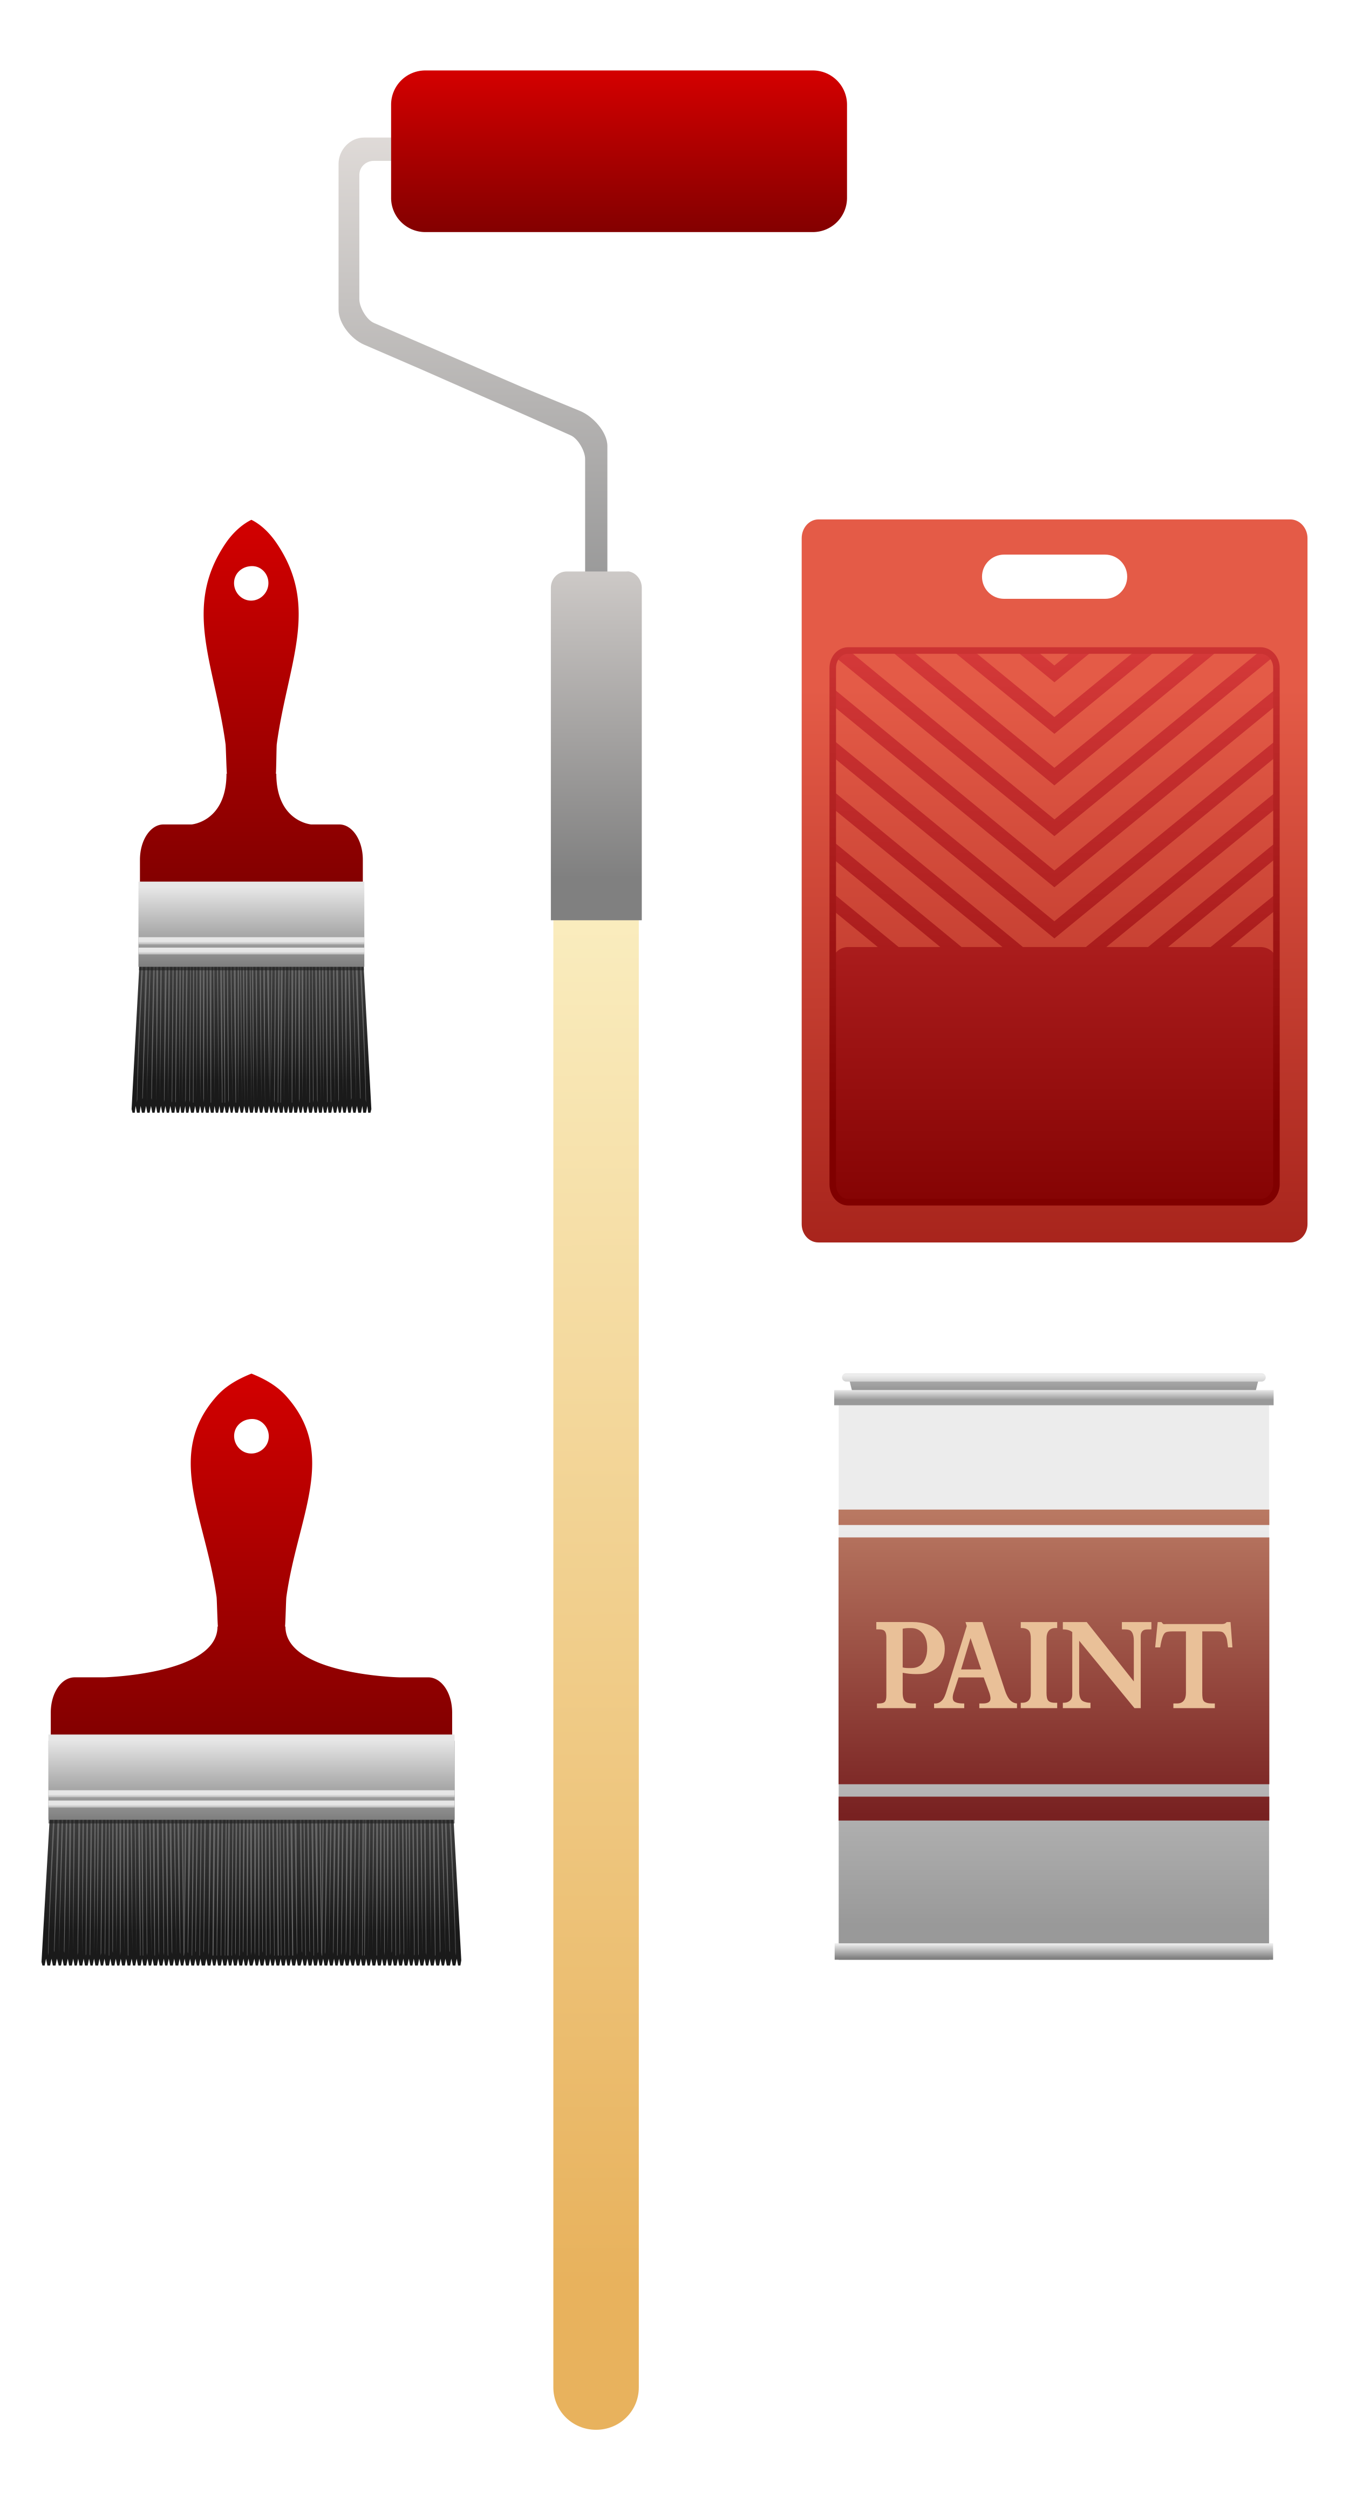 <svg xmlns="http://www.w3.org/2000/svg" xmlns:xlink="http://www.w3.org/1999/xlink" viewBox="0 0 540 1000"><defs><linearGradient id="n" y2="192.12" xlink:href="#a" gradientUnits="userSpaceOnUse" x2="-150" gradientTransform="matrix(.927 0 0 1 -3.958 452.36)" y1="218.55" x1="-150"/><linearGradient id="d"><stop offset="0" stop-color="#999"/><stop offset="1" stop-color="#ececec"/></linearGradient><linearGradient id="b"><stop offset="0" stop-color="#1a1a1a"/><stop offset="1" stop-color="#666"/></linearGradient><linearGradient id="c"><stop offset="0" stop-color="#e6e6e6"/><stop offset="1" stop-color="#333"/></linearGradient><linearGradient id="e" y2="192.12" xlink:href="#a" gradientUnits="userSpaceOnUse" x2="-150" gradientTransform="matrix(.95 0 0 1 -28.92 452.36)" y1="218.55" x1="-150"/><linearGradient id="f" y2="450.32" xlink:href="#b" gradientUnits="userSpaceOnUse" x2="400.4" gradientTransform="matrix(1.01 0 0 1 -549.39 214.27)" y1="468.75" x1="400.4"/><linearGradient id="g" y2="679.88" xlink:href="#c" gradientUnits="userSpaceOnUse" x2="-155.62" gradientTransform="matrix(1.01 0 0 .95 1.487 33.782)" y1="669.91" x1="-155.62"/><linearGradient id="h" y2="679.88" xlink:href="#c" gradientUnits="userSpaceOnUse" x2="-155.62" gradientTransform="matrix(1.01 0 0 .079 1.487 621.71)" y1="669.91" x1="-155.62"/><linearGradient id="i" y2="679.88" xlink:href="#c" gradientUnits="userSpaceOnUse" x2="-155.62" gradientTransform="matrix(1.01 0 0 .079 1.487 621.01)" y1="669.91" x1="-155.62"/><linearGradient id="j" y2="223.52" gradientUnits="userSpaceOnUse" x2="434.24" gradientTransform="rotate(180 364.245 523.2) scale(1.049)" y1="320.59" x1="434.57"><stop offset="0" stop-color="#faedbf"/><stop offset="1" stop-color="#e8b25d"/></linearGradient><linearGradient id="k" y2="253.37" gradientUnits="userSpaceOnUse" x2="-140.75" y1="217.77" x1="-140.75"><stop offset="0" stop-color="#e3dedb"/><stop offset="1" stop-color="#999"/></linearGradient><linearGradient id="l" y2="696.87" gradientUnits="userSpaceOnUse" x2="-146.13" y1="667.18" x1="-146.13"><stop offset="0" stop-color="#e3dedb"/><stop offset="1" stop-color="gray"/></linearGradient><linearGradient id="m" y2="647.3" xlink:href="#a" gradientUnits="userSpaceOnUse" x2="-165.29" gradientTransform="translate(1.299 97.467) scale(.88)" y1="661.7" x1="-165.29"/><linearGradient id="a"><stop offset="0" stop-color="maroon"/><stop offset="1" stop-color="#d40000"/></linearGradient><linearGradient id="o" y2="450.32" xlink:href="#b" gradientUnits="userSpaceOnUse" x2="400.4" gradientTransform="matrix(.931 0 0 .889 -507.56 266.83)" y1="468.75" x1="400.4"/><linearGradient id="p" y2="679.88" xlink:href="#c" gradientUnits="userSpaceOnUse" x2="-155.62" gradientTransform="matrix(.936 0 0 .95 -2.564 33.782)" y1="669.91" x1="-155.62"/><linearGradient id="q" y2="679.88" xlink:href="#c" gradientUnits="userSpaceOnUse" x2="-155.62" gradientTransform="matrix(1.01 0 0 .079 7.453 169.35)" y1="669.91" x1="-155.62"/><linearGradient id="r" y2="679.88" xlink:href="#c" gradientUnits="userSpaceOnUse" x2="-155.62" gradientTransform="matrix(1.01 0 0 .079 7.453 168.65)" y1="669.91" x1="-155.62"/><linearGradient id="s" y2="515.49" gradientUnits="userSpaceOnUse" x2="95.5" y1="586.07" x1="95.5"><stop offset="0" stop-color="maroon"/><stop offset="1" stop-color="#e45b47"/></linearGradient><linearGradient id="t" y2="495.33" gradientUnits="userSpaceOnUse" x2="93.75" y1="557.48" x1="93.75"><stop offset="0" stop-color="maroon"/><stop offset="1" stop-color="#f54f4f"/></linearGradient><linearGradient id="u" y2="548.73" gradientUnits="userSpaceOnUse" x2="91.531" y1="493.51" x1="91.531"><stop offset="0" stop-color="#f24d4d"/><stop offset="1" stop-color="maroon"/></linearGradient><linearGradient id="v" y2="588.56" xlink:href="#d" gradientUnits="userSpaceOnUse" x2="541.82" gradientTransform="matrix(.947 0 0 .021 28.573 677.46)" y1="714.2" x1="541.82"/><linearGradient id="w" y2="700.97" xlink:href="#d" gradientUnits="userSpaceOnUse" x2="541.82" gradientTransform="translate(.069)" y1="726.21" x1="541.82"/><linearGradient id="x" y2="695.52" gradientUnits="userSpaceOnUse" x2="541.82" gradientTransform="matrix(1.019 0 0 .029 -10.012 707.17)" y1="726.21" x1="541.82"><stop offset="0" stop-color="gray"/><stop offset="1" stop-color="#ececec"/></linearGradient><linearGradient id="y" y2="704.69" xlink:href="#d" gradientUnits="userSpaceOnUse" x2="541.82" gradientTransform="matrix(1.021 0 0 .019 -11.272 679.13)" y1="739.11" x1="541.82"/><linearGradient id="z" y2="689.17" xlink:href="#d" gradientUnits="userSpaceOnUse" x2="532.62" gradientTransform="matrix(.977 0 0 .176 12.503 570.35)" y1="695.93" x1="532.62"/><linearGradient id="A" y2="689.43" gradientUnits="userSpaceOnUse" x2="541.25" gradientTransform="translate(0 -452.36)" y1="719.24" x1="541.25"><stop offset="0" stop-color="#782121"/><stop offset="1" stop-color="#deaa87"/></linearGradient></defs><path d="M-178.5 644.92c-.93.373-1.756.834-2.406 1.563-3.592 4.02-.772 8.29 0 13.844.022.16.063 1.857.093 2.03h-.03c0 3.313-7.845 3.5-7.845 3.5h-2c-.92 0-1.656 1.062-1.656 2.438v4.625h27.688v-4.625c0-1.376-.735-2.437-1.656-2.437h-2s-7.844-.188-7.844-3.5h-.03c.03-.174.07-1.87.093-2.031.771-5.553 3.591-9.824 0-13.844-.65-.729-1.477-1.19-2.406-1.563zm-.219 3.156c.299-.058.603-.027.875.156.544.367.71 1.113.344 1.657s-1.112.71-1.656.343c-.544-.366-.71-1.112-.344-1.656a1.23 1.23 0 01.781-.5z" fill-rule="evenodd" fill="url(#e)" transform="translate(1136.494 -3192.982) scale(5.803)"/><g fill-rule="evenodd"><path d="M-169.42 671.86l-.688 13.594.063.281h.156l.094-.531.094.531h.187l.094-.531.094.531h.187l.094-.531.125.531h.156l.094-.531.093.531h.188l.094-.531.093.531h.188l.094-.531.093.531h.156l.094-.531.094.531h.187l.094-.531.094.531h.187l.094-.531.094.531h.156l.094-.531.093.531h.188l.094-.531.093.531h.156l.094-.531.094.531h.219l.093-.531.094.531h.188l.093-.531.094.531h.156l.094-.531.094.531h.187l.094-.531.093.531h.188l.094-.531.093.531h.157l.093-.531.094.531h.188l.093-.531.094.531h.187l.094-.531.094.531h.156l.094-.531.093.531h.22l.093-.531.094.531h.187l.094-.531.094.531h.156l.093-.531.094.531h.188l.093-.531.094.531h.188l.093-.531.094.531h.156l.094-.531.094.531h.187l.094-.531.094.531h.187l.094-.531.093.531h.157l.093-.531.094.531h.219l.094-.531.093.531h.188l.093-.531.094.531h.156l.094-.531.094.531h.187l.094-.531.094.531h.187l.094-.531.094.531h.156l.094-.531.093.531h.188l.093-.531.094.531h.188l.093-.531.094.531h.156l.094-.531.094.531h.187l.125-.531.094.531h.156l.094-.531.094.531h.187l.094-.531.093.531h.188l.094-.531.093.531h.157l.093-.531.094.531h.187l.094-.531.094.531h.187l.094-.531.094.531h.156l.094-.531.093.531h.188l.094-.531.093.531h.188l.125-.531.094.531h.156l.093-.531.094.531h.188l.093-.531.094.531h.188l.093-.531.094.531h.156l.094-.531.094.531h.187l.094-.531.094.531h.187l.094-.531.093.531h.157l.093-.531.094.531h.188l.093-.531.094.531h.187l.094-.531.125.531h.156l.094-.531.094.531h.187l.094-.531.094.531h.187l.094-.531.094.531h.156l.094-.531.093.531h.188l.093-.531.094.531h.188l.093-.531.094.531h.156l.094-.531.094.531h.187l.094-.531.094.531h.187l.094-.531.094.531h.187l.094-.531.093.531h.188l.094-.531.093.531h.157l.093-.531.094.531h.187l.094-.531.094.531h.187l.094-.531.094.531h.156l.094-.531.093.531h.188l.094-.531.093.531h.188l.094-.531.093.531h.156l.094-.531.094.531h.219l.093-.531.094.531h.188l.093-.531.094.531h.156l.063-.406-.657-13.469h-27.624z" fill="url(#f)" transform="matrix(5.803 0 0 5.156 1003.753 -2749.368)"/><path d="M21.612 718.45c-.03 4.089-2.27 48.312-2.358 63.831l.181-1.248c.242-16.631 2.836-58.902 2.902-62.583h-.725zm1.632 0l-1.632 62.408.18-.357 2.358-62.047h-.906zm1.632 0c-.029 3.545-1.156 48.177-1.27 63.831.295-15.937 1.925-60.665 1.995-63.831h-.725zm1.632 0c-.029 3.618-.796 45.212-.907 62.047l.181.713c.283-16.668 1.383-59.453 1.451-62.764h-.725zm1.27 0c-.03 3.909-.08 48.267-.182 63.831.256-15.828 1.019-60.268 1.088-63.831h-.906zm1.632 0c-.03 3.945-.086 44.771-.182 61.691.25-17.212.842-58.066.907-61.691h-.725zm1.994 0l-.362 63.656.18-1.07v-.535l1.089-62.047h-.907zm1.632 0c-.017 3.527-.119 47.75-.18 63.656.234-16.105.853-60.691.906-63.656h-.725zm1.632 0c-.017 3.729-.301 48.223-.362 63.831l.18-.535c.235-16.284.85-59.959.907-63.295h-.725zm1.632 0c-.011 3.882-.313 47.582-.362 63.475l.18.357c.203-15.825.853-60.268.908-63.831H36.3zm1.451 0c-.011 4.22.035 46.907 0 62.94.184-16.406.675-59.238.726-62.94h-.726zm1.27 0c-.012 3.729-.133 48.224-.181 63.831.215-15.881.852-60.464.906-63.831h-.725zm1.632 0c-.018 3.91-.302 48.269-.363 63.831l.232-1.031c.212-16.537.853-59.258.907-62.764h-.726zm1.632 0c-.018 4.211-.312 46.57-.363 62.764l.181 1.07c.178-15.772.674-60.078.725-63.832h-.543zm1.27 0c.01 3.388-.03 48.126 0 63.831h.18c.138-15.687.328-60.418.363-63.831h-.544zm1.268 0c.012 3.286.143 45.102.182 62.047l.18.713c.146-16.494.33-59.422.363-62.764h-.725zm1.451 0l.363 62.94.544-62.94h-.907zm1.45 0l.364 63.831.18-1.605.363-62.227h-.906zm1.452 0c.034 3.304.394 45.113.543 62.047.047-16.788.354-58.752.363-62.047h-.907zm1.45 0c.035 3.412.405 48.146.544 63.831h.181c.03-15.706.176-60.444.181-63.831h-.907zm1.451 0c.052 3.664.718 45.483.907 62.228-.052-16.563-.166-58.052-.181-62.228h-.726zm1.632 0c.058 3.541.71 47.386.907 63.475-.062-15.872-.347-59.593-.363-63.475h-.544zm1.45 0c.059 3.367.692 47.95.908 63.831h.18v-.357c-.052-15.939-.168-59.773-.18-63.475h-.907zm1.27 0c.052 3.743.547 47.719.726 63.656v.178h.18c-.04-15.473-.168-59.552-.18-63.832h-.726zm1.632 0c.058 3.563.524 48.007.726 63.831l.18-1.07c-.051-16.286-.349-58.912-.362-62.764h-.544zm1.451 0c.058 3.367.86 47.951 1.088 63.831-.06-15.609-.347-60.103-.363-63.831h-.725zm1.45 0c.059 2.97.674 47.843.907 63.831h.182v-.891c-.064-16.304-.166-59.444-.182-62.94h-.906zm1.633 0l.907 62.047.18 1.783-.18-63.831h-.907zm1.995 0c.065 3.683.664 45.953.906 62.583l.181 1.248c-.087-15.52-.335-59.742-.362-63.83h-.726zm1.45 0c.07 3.562.833 48.004 1.088 63.831h.181v-.178c-.102-15.731-.333-59.758-.362-63.656h-.907zm1.632 0c.068 3.282.801 45.268 1.088 62.228l.181 1.07c-.103-16.021-.334-59.604-.362-63.296h-.907zm1.632 0c.071 3.168.975 47.894 1.27 63.831-.114-15.655-.515-60.289-.544-63.831h-.725zm1.451 0l1.27 62.408.18.891-.543-63.294h-.907zm1.814 0c.066 3.73.671 47.377.906 63.475v.357h.181c-.088-15.52-.335-59.742-.362-63.831h-.726zm1.088 63.831l.18-1.248c.243-16.631.841-58.902.907-62.583h-.725c-.029 4.089-.274 48.311-.363 63.83zm1.813-63.831l-.363 62.408.181.535 1.27-62.94H75.47zm1.632 0c-.029 3.545-.249 48.177-.363 63.831h.181c.295-15.937.837-60.665.907-63.831h-.725zm1.632 0c-.029 3.655-.437 46.098-.544 62.583l.181-.534c.292-17.102 1.022-58.784 1.089-62.048h-.726zm1.632 0c-.029 3.909-.443 48.267-.544 63.831h.182c.255-15.828.836-60.268.906-63.831h-.543zm1.45 0c-.028 4.017-.27 46.445-.362 62.764l.181-.713c.249-17.054.842-58.408.907-62.048h-.725zm1.996 0l-.363 63.656.181-1.07v-.535l1.088-62.047h-.907zm1.632 0c-.018 3.527-.3 47.75-.363 63.656v.178h.363c.233-15.99.853-60.862.906-63.832h-.906zm1.632 0c-.018 3.729-.303 48.223-.363 63.831h.181v-.535c.234-16.284 1.031-59.959 1.088-63.295h-.906zm1.632 0c-.012 3.882-.313 47.582-.363 63.475v.357h.181c.203-15.825.852-60.268.907-63.831h-.725zm1.632 0c-.012 4.28-.327 48.36-.363 63.831h.181v-.891c.184-16.405.675-59.238.726-62.94h-.544zm1.088 0c-.012 3.729-.314 48.224-.363 63.831h.363c.216-15.881.67-60.464.725-63.831h-.725zm1.632 0c-.017 3.91-.302 48.269-.363 63.831h.181v-1.07c.212-16.537.672-59.258.726-62.764h-.544zm1.27 0c-.018 4.211-.13 46.57-.182 62.764l.181 1.07c.178-15.772.675-60.078.726-63.832h-.726zm1.45 0c.012 3.388-.023 48.126 0 63.831h.181c.138-15.687.51-60.418.544-63.831h-.725zm1.45 0c.013 3.329-.04 46.26 0 62.764l.182-.713c.15-16.938.692-58.753.725-62.048h-.906zm1.452 0l.18 62.94v.89h.182l.543-63.83h-.906zm1.269 0l.544 63.831.18-1.605.182-41.544c.06-7.326.17-19.582.18-20.683H99.95zm1.632 0c.012 1.101.12 13.357.181 20.683l.181 41.544.181 1.605.544-63.831h-1.087zm1.45 0l.545 63.831h.18v-.891l.182-62.94h-.907zm1.452 0c.034 3.297.395 45.11.543 62.047l.181.713c.04-16.502-.011-59.433 0-62.764h-.725zm1.45 0c.035 3.412.408 48.146.544 63.831h.181c.023-15.706-.012-60.444 0-63.831h-.725zm1.451 0c.052 3.756.55 48.06.725 63.831l.181-1.07c-.052-16.192-.164-58.551-.18-62.764h-.726zm1.45 0c.053 3.506.698 46.225.907 62.764v1.07h.181c-.059-15.564-.345-59.923-.362-63.832h-.726zm1.633 0c.052 3.367.512 47.95.725 63.831h.363c-.047-15.608-.351-60.103-.363-63.831h-.725zm1.27 0c.051 3.703.543 46.535.725 62.94v.89h.18c-.034-15.472-.35-59.551-.362-63.83h-.544zm1.45 0c.052 3.563.525 48.007.725 63.831h.181v-.357c-.046-15.893-.35-59.593-.362-63.475h-.544zm1.27 0c.057 3.337.856 47.012 1.087 63.295v.534h.181c-.059-15.608-.345-60.103-.362-63.83h-.907zm1.631 0c.053 2.97.677 47.843.907 63.831h.363v-.178c-.062-15.903-.346-60.129-.363-63.656h-.907zm1.632 0l1.088 62.047v.535l.181 1.07-.362-63.656h-.907zm2.176 0c.065 3.643.661 44.995.907 62.047l.181.713c-.09-16.317-.333-58.747-.362-62.764h-.726zm1.451 0c.07 3.562.654 48.004.907 63.831h.181c-.1-15.565-.515-59.923-.544-63.831h-.544zm1.45 0c.067 3.264.801 44.947 1.089 62.047l.181.535c-.106-16.486-.515-58.928-.544-62.584h-.725zm1.633 0c.07 3.168.796 47.894 1.088 63.831h.181c-.112-15.655-.334-60.289-.363-63.831h-.906zm1.45 0l1.27 62.94.181-.536-.363-62.408h-1.088zm1.814 0c.065 3.683.667 45.953.907 62.583l.18 1.248c-.087-15.52-.333-59.742-.362-63.83h-.725zm1.088 63.831h.181v-.357c.233-16.098.66-59.747.726-63.475h-.544c-.03 4.089-.275 48.312-.363 63.831zm1.814-63.831l-.544 63.295.18-.892 1.27-62.408h-.906zm1.632 0c-.03 3.545-.432 48.177-.544 63.831.291-15.937 1.2-60.665 1.27-63.831h-.726zm1.45 0c-.029 3.695-.26 47.276-.362 63.295l.18-1.07c.284-16.959 1.023-58.943 1.089-62.228h-.907zm1.632 0c-.029 3.895-.261 47.922-.362 63.656v.178h.18c.254-15.829 1.02-60.269 1.089-63.832h-.907zm1.632 0c-.029 4.089-.275 48.312-.362 63.831l.18-1.248c.24-16.631.843-58.902.908-62.583h-.726zm1.633 0l-.181 63.831.18-1.783.907-62.047h-.906zm1.632 0c-.012 3.495-.119 46.637-.181 62.94v.89h.18c.232-15.988.85-60.86.907-63.83h-.906zm1.813 0c-.017 3.729-.302 48.223-.363 63.831.226-15.88 1.03-60.464 1.088-63.831h-.725zm1.632 0c-.012 3.847-.31 46.475-.363 62.764l.181 1.07c.201-15.825.668-60.269.726-63.832h-.544zm1.45 0c-.01 4.28-.14 48.36-.18 63.831h.18c.002-.057 0-.122 0-.178.178-15.934.674-59.912.726-63.656h-.725zm.908 0c-.012 3.702-.13 47.536-.182 63.475v.357h.182c.212-15.881.848-60.464.906-63.831h-.906zm1.813 0c-.017 3.88-.301 47.603-.363 63.475.195-16.09.849-59.933.907-63.475h-.544zm1.45 0c-.01 4.173-.129 45.664-.18 62.228.186-16.745.854-58.562.906-62.228h-.725zm1.27 0c.005 3.388.153 48.125.181 63.831h.181c.138-15.687.51-60.418.544-63.831h-.907zm1.45 0c.007 3.297.317 45.26.363 62.047.149-16.935.51-58.747.544-62.047h-.907zm1.451 0l.363 62.228.181 1.604.181-63.83h-.725zm1.27 0l.544 62.94.362-62.94h-.906zm1.632 0c.035 3.34.219 46.268.363 62.764l.18-.713c.041-16.947.17-58.763.182-62.048h-.726zm1.45 0c.035 3.412.408 48.146.544 63.831h.181c.03-15.706-.011-60.444 0-63.831h-.725zm1.451 0c.053 3.756.55 48.06.726 63.831l.18-1.07c-.051-16.192-.344-58.551-.362-62.764h-.544zm1.451 0c.052 3.506.697 46.225.907 62.764l.18 1.07c-.059-15.564-.344-59.923-.362-63.832h-.725zm1.45 0c.053 3.367.694 47.95.908 63.831-.047-15.608-.17-60.103-.182-63.831h-.725zm1.27 0c.052 3.703.544 46.535.726 62.94-.035-16.034.011-58.723 0-62.94h-.726zm1.451 0c.052 3.563.706 48.007.907 63.831l.18-.357c-.046-15.893-.35-59.593-.362-63.475h-.725zm1.632 0c.058 3.337.676 47.012.907 63.295l.18.534c-.059-15.608-.344-60.103-.362-63.83h-.725zm1.632 0c.052 2.962.675 47.549.907 63.656-.061-15.903-.164-60.13-.181-63.656h-.726zm1.45 0l.908 62.047v.535l.18 1.07-.362-63.656h-.725zm1.996 0c.064 3.624.658 44.48.906 61.691-.094-16.92-.152-57.747-.18-61.691h-.726zm1.45 0c.07 3.562.835 48.004 1.088 63.831h.181c-.1-15.565-.333-59.923-.362-63.831h-.907zm1.632 0c.067 3.306 1.172 46.093 1.451 62.764l.181-.713c-.109-16.837-.878-58.433-.907-62.048h-.725zm1.632 0c.07 3.168 1.704 47.894 1.995 63.831-.112-15.655-1.24-60.289-1.27-63.831h-.725zm1.451 0l2.176 62.047.181.357-1.632-62.408h-.725zm1.632 0c.065 3.683 2.662 45.953 2.902 62.583l.18 1.248c-.087-15.52-2.328-59.742-2.357-63.83h-.725z" fill="#666"/></g><path d="M19.407 696.354h162.568v33.084H19.407z" opacity=".549" fill="#1a1a1a"/><path d="M-169.63 669.8h28.015v5.878h-28.015z" fill="url(#g)" transform="translate(1003.753 -3192.982) scale(5.803)"/><path d="M-169.63 674.35h28.015v.486h-28.015z" fill="url(#h)" transform="translate(1003.753 -3192.982) scale(5.803)"/><path d="M-169.63 673.64h28.015v.486h-28.015z" fill="url(#i)" transform="translate(1003.753 -3192.982) scale(5.803)"/><g><path d="M272.23 822.71c1.743 0 3.146-1.379 3.146-3.121v-120.04h-6.292v120.04c0 1.742 1.403 3.121 3.146 3.121z" fill-rule="evenodd" fill="url(#j)" transform="translate(-1241.506 -3501.082) scale(5.437)"/><g fill-rule="evenodd"><path d="M-129.75 219.84v1.75h2.094c.604 0 1.094.459 1.094 1.063v9.33c0 .604-.54 1.542-1.094 1.781l-9.969 4.313-1.156.5-4.406 1.812c-.947.412-2.017 1.566-2.017 2.625v10.812h1.673v-9.844c0-.604.54-1.542 1.094-1.781l3.656-1.625 3-1.312 4.469-1.97 4.406-1.905c.946-.413 1.906-1.566 1.906-2.625v-10.955c0-1.06-.879-1.97-1.906-1.97z" transform="matrix(-5.326 0 0 5.326 -530.225 -1115.838)" fill="url(#k)"/><path d="M-146.84 673.81c-.54.117-.95.621-.95 1.23v24.965h6.833V675.04c0-.697-.532-1.231-1.188-1.231h-4.457c-.082 0-.16-.017-.238 0z" fill="url(#l)" transform="matrix(-5.326 0 0 5.326 -530.225 -3360.093)"/></g><path d="M-160.64 667.13h29.116a2.57 2.57 0 012.575 2.575v6.99a2.57 2.57 0 01-2.575 2.575h-29.116a2.57 2.57 0 01-2.575-2.575v-6.99a2.57 2.57 0 012.575-2.575z" fill-rule="evenodd" fill="url(#m)" transform="matrix(-5.326 0 0 5.326 -530.225 -3524.951)"/></g><g><path d="M-149.66 644.86c-.72.353-1.344.979-1.781 1.625-2.989 4.415-.753 8.29 0 13.844.022.16.064 1.857.093 2.031h-.03c0 3.313-2.407 3.5-2.407 3.5h-1.937c-.898 0-1.625 1.082-1.625 2.438v4.625h15.375v-4.625c0-1.356-.728-2.438-1.625-2.438h-1.938s-2.406-.187-2.406-3.5h-.031c.03-.174.04-1.87.062-2.031.753-5.553 2.989-9.429 0-13.844-.437-.646-1.029-1.272-1.75-1.625zm-.219 3.219c.299-.058.603-.027.875.156.544.366.68 1.112.313 1.656-.367.544-1.081.71-1.625.344s-.71-1.112-.344-1.656a1.23 1.23 0 01.781-.5z" fill-rule="evenodd" fill="url(#n)" transform="translate(969.104 -3534.182) scale(5.803)"/><path d="M-157.27 673.39l-.653 12.094.062.25h.156l.062-.469.093.469h.187l.062-.469.093.469h.187l.093-.469.093.469h.156l.093-.469.093.469h.156l.093-.469.093.469h.156l.093-.469.093.469h.124l.094-.469.093.469h.155l.094-.469.093.469h.186l.063-.469.093.469h.155l.094-.469.062.469h.186l.094-.469.062.469h.155l.093-.469.094.469h.186l.094-.469.093.469h.155l.094-.469.093.469h.124l.093-.469.094.469h.186l.062-.469.094.469h.186l.062-.469.094.469h.155l.093-.469.063.469h.186l.093-.469.094.469h.155l.093-.469.094.469h.124l.093-.469.094.469h.186l.093-.469.094.469h.155l.093-.469.094.469h.155l.031-.25.031-.219.093.469h.187l.093-.469.031.219.031.25h.156l.093-.469.093.469h.156l.093-.469.093.469h.187l.093-.469.093.469h.125l.093-.469.093.469h.156l.093-.469.093.469h.187l.062-.469.093.469h.156l.093-.469.062.469h.187l.093-.469.062.469h.186l.094-.469.093.469h.124l.094-.469.093.469h.155l.093-.469.094.469h.186l.094-.469.093.469h.155l.063-.469.093.469h.186l.063-.469.093.469h.155l.093-.469.063.469h.186l.093-.469.094.469h.155l.093-.469.094.469h.124l.093-.469.093.469h.156l.093-.469.093.469h.156l.093-.469.093.469h.156l.093-.469.093.469h.187l.093-.469.062.469h.187l.093-.469.062.469h.156l.062-.25-.653-12.094H-157.268z" fill-rule="evenodd" fill="url(#o)" transform="translate(969.104 -3534.182) scale(5.803)"/><path d="M56.946 377.263c-.029 4.089-2.094 48.311-2.176 63.832l.181-1.27c.224-16.63 2.66-58.882 2.72-62.56h-.725zm1.45 0l-1.45 62.38.181-.362 2.176-62.021h-.906zm1.633 0c-.03 3.545-1.164 48.177-1.27 63.832.273-15.937 1.749-60.664 1.814-63.832h-.544zm1.45 0c-.028 3.618-.804 45.182-.906 62.021l.181.726c.262-16.669 1.388-59.44 1.45-62.741h-.725zm1.089 0c-.03 3.909.093 48.267 0 63.832.237-15.828.842-60.27.906-63.832h-.906zm1.632 0c-.03 3.945-.094 44.735-.181 61.656.231-17.213.846-58.03.906-61.656H64.2zm1.813 0l-.363 63.652.182-1.088v-.544l1.088-62.021h-.907zm1.45 0c-.017 3.527-.124 47.747-.18 63.652.217-16.105.857-60.687.907-63.652h-.726zm1.633 0c-.017 3.728-.306 48.223-.363 63.832l.181-.544c.217-16.285.673-59.95.726-63.287h-.544zm1.45 0c-.01 3.882-.316 47.575-.362 63.472l.181.363c.187-15.825.856-60.27.907-63.832h-.726zm1.27 0c-.012 4.22.035 46.892 0 62.926.17-16.404.679-59.224.725-62.926h-.725zm1.27 0c-.012 3.728-.139 48.224-.182 63.832.2-15.882.857-60.467.907-63.832h-.725zm1.45 0c-.017 3.91-.306 48.268-.362 63.832l.18-1.088c.197-16.538.857-59.236.907-62.741h-.725zm1.632 0c-.017 4.21-.315 46.552-.362 62.74l.18 1.089c.165-15.771.497-60.078.544-63.832h-.362zm1.088 0c.012 3.388-.029 48.126 0 63.832h.181c.129-15.687.331-60.42.363-63.832h-.544zm1.27 0c.011 3.286.145 45.072.18 62.021.135-16.898.333-58.72.363-62.021h-.543zm1.27 0l.362 62.926.543-62.926h-.906zm1.268 0l.363 63.832.181-1.632.363-62.202h-.907zm1.451 0c.035 3.304.406 45.082.544 62.021.04-16.788.174-58.72.181-62.021h-.725zm1.27 0c.034 3.412.416 48.145.543 63.832h.181c.03-15.706.178-60.443.181-63.832h-.906zm1.45 0c.047 3.664.551 45.455.726 62.201-.047-16.563-.169-58.027-.181-62.201h-.544zm1.451 0c.052 3.54.724 47.38.907 63.472-.058-15.872-.348-59.59-.363-63.472h-.544zm1.27 0c.052 3.366.706 47.95.906 63.832h.181v-.363l-.18-63.472h-.908zm1.269 0c.046 3.743.56 47.716.725 63.652v.18h.181c-.035-15.471-.17-59.549-.18-63.831h-.726zm1.45 0c.053 3.562.539 48.007.726 63.832l.18-1.088c-.046-16.287-.35-58.894-.362-62.741h-.543zm1.451 0c.052 3.366.696 47.95.907 63.832-.058-15.609-.348-60.101-.363-63.832h-.543zm1.27 0c.052 2.97.69 47.843.906 63.832h.181v-.907c-.059-16.303-.168-59.428-.18-62.927h-.907zm1.632 0l.362 64.377.363-64.377h-.725zm.906 0c.047 3.54.711 45.983.907 63.286-.065-17.02-.345-59.404-.363-63.286h-.543zm1.088 0c.047 3.44.716 49.055.907 65.282-.04-15.948-.17-61.47-.18-65.282h-.726zm1.27 0c.046 3.784.562 47.613.725 64.377-.035-16.383.012-60.066 0-64.377h-.725zm1.45 0c.047 3.62.723 48.514.907 64.923-.046-16.24-.35-60.954-.362-64.923h-.544zm.907 0c.047 3.026.7 48.645.907 65.102-.052-16.25-.164-61.499-.181-65.102h-.725zm1.451 0l.907 62.56-.181-62.56h-.726zm1.632 0c.058 3.703.685 45.337.907 62.926-.084-17.29-.153-58.893-.181-62.926h-.726zm1.45 0c.063 3.64.68 49.11.907 65.282-.089-15.904.03-61.29 0-65.282h-.906zm1.451 0c.06 3.34 1.004 45.852 1.27 63.286-.096-17.204-.153-59.59-.181-63.286h-1.088zm1.995 0c-.011 3.728-.304 48.223-.362 63.832.21-15.881.854-60.467.906-63.832h-.543zm1.451 0c-.012 3.847-.316 46.457-.363 62.74l.181 1.089c.187-15.825.673-60.27.726-63.832h-.544zm1.27 0c-.012 4.28-.147 48.36-.182 63.832h.181v-.181c.166-15.935.68-59.91.726-63.652h-.726zm1.087 0l-.18 63.472v.363h.18c.2-15.882.855-60.467.907-63.832h-.907zm1.632 0c-.017 3.88-.304 47.596-.362 63.472.183-16.09.854-59.927.906-63.472h-.543zm1.451 0c-.011 4.173-.135 45.637-.18 62.201.174-16.744.678-58.534.724-62.201h-.543zm1.088 0c.004 3.388.153 48.126.181 63.832h.181c.129-15.687.51-60.42.544-63.832h-.907zm1.45 0c.007 3.297.141 45.23.182 62.021.138-16.936.509-58.714.544-62.021h-.726zm1.27 0l.363 62.201.181 1.632.363-63.832h-.907zm1.27 0l.543 62.926.363-62.926h-.907zm1.632 0c.029 3.301.228 45.12.362 62.021.035-16.946.17-58.731.182-62.021h-.544zm1.27 0c.034 3.412.234 48.145.362 63.832h.18c.03-15.706-.01-60.443 0-63.832h-.543zm1.269 0c.046 3.756.38 48.06.543 63.832l.181-1.088c-.046-16.192-.345-58.534-.362-62.741h-.363zm1.269 0c.052 3.506.71 46.206.907 62.74l.18 1.089c-.057-15.564-.345-59.921-.362-63.832h-.725zm1.45 0c.053 3.366.707 47.95.907 63.832-.046-15.608-.17-60.101-.18-63.832h-.726zm1.27 0c.046 3.703.555 46.52.725 62.926-.034-16.033.012-58.708 0-62.926h-.725zm1.27 0c.052 3.563.719 48.007.906 63.832l.181-.363c-.046-15.894-.35-59.584-.363-63.472h-.725zm1.631 0c.053 3.337.509 47.003.726 63.286l.18.544c-.057-15.609-.344-60.1-.362-63.832h-.544zm1.451 0c.047 2.962.69 47.545.907 63.652-.058-15.903-.165-60.124-.181-63.652h-.725zm1.27 0l1.088 62.021v.544l.18 1.088-.362-63.652h-.907zm1.994 0c.06 3.624.676 44.443.907 61.656-.088-16.921-.153-57.711-.181-61.656h-.725zm1.451 0c.065 3.561.67 48.004.907 63.832-.094-15.565.029-59.921 0-63.832h-.907zm1.27 0c.062 3.306 1.188 46.075 1.45 62.74l.181-.725c-.102-16.836-.877-58.4-.906-62.021h-.726zm1.632 0c.065 3.168 1.54 47.895 1.813 63.832-.105-15.655-1.24-60.287-1.27-63.832h-.543zm1.269 0l2.176 62.021.181.363-1.45-62.381h-.907zm1.632 0c.06 3.683 2.496 45.93 2.72 62.56l.181 1.27c-.082-15.52-2.147-59.74-2.176-63.832h-.725z" fill-rule="evenodd" fill="#666"/><path d="M55.611 355.154v33.004h90.06v-33.004h-45.03z" opacity=".549" fill="#1a1a1a"/><path d="M-157.45 669.8v5.875h15.581V669.8h-15.581z" fill="url(#p)" transform="translate(969.104 -3534.182) scale(5.803)"/><path d="M-157.44 222v.469h15.562V222h-15.562z" transform="translate(969.104 -909.184) scale(5.803)" fill="url(#q)"/><path d="M-157.44 221.28v.5h15.562v-.5h-15.562z" transform="translate(969.104 -909.184) scale(5.803)" fill="url(#r)"/></g><g><path d="M75.094 502.55c-.72 0-1.281.657-1.281 1.438v52.375c0 .78.56 1.406 1.281 1.406h36.062c.72 0 1.312-.626 1.312-1.407v-52.375c0-.78-.591-1.437-1.312-1.437H75.094zm14.188 2.688h7.719c.935 0 1.687.752 1.687 1.687s-.752 1.688-1.687 1.688h-7.719c-.935 0-1.688-.753-1.688-1.688s.753-1.688 1.688-1.688z" fill="url(#s)" transform="translate(-65.72 -2424.57) scale(5.238)"/><path d="M77.375 512.55c-.394 0-.718.233-.938.563l16.689 13.624 16.687-13.656c-.214-.306-.534-.52-.906-.53l-15.775 12.91-15.719-12.91h-.03zm3.219 0l12.53 10.312 12.532-10.312h-1.563l-10.969 8.969-10.938-8.969zm4.719 0l7.812 6.375 7.781-6.375h-1.562l-6.219 5.094-6.219-5.094zm4.843 0l2.97 2.438 2.968-2.438h-1.562l-1.407 1.156-1.406-1.156zm-13.969 2.875v1.344l16.938 13.875 16.97-13.906v-1.281l-16.97 13.906zm0 3.938v1.312l16.938 13.875 16.97-13.906v-1.25l-16.97 13.844zm0 3.906v1.343l12.97 10.594H86.03l-9.843-8.093v1.343l8.218 6.75H81.22l-5.031-4.125v1.313l3.437 2.813h-2.25c-.668 0-1.187.49-1.187 1.093v17.293c0 .604.52 1.094 1.187 1.094h31.5c.668 0 1.219-.49 1.219-1.094V536.3c0-.604-.55-1.093-1.219-1.093h-2.281l3.5-2.875v-1.22l-5.031 4.095h-3.25l8.281-6.813v-1.219l-9.812 8.031h-3.188l13-10.625v-1.25l-14.562 11.875H90.72z" fill="url(#t)" transform="translate(-65.72 -2424.57) scale(5.238)"/><path style="block-progression:tb;text-indent:0;text-transform:none" d="M77.375 512.31c-.82 0-1.438.72-1.438 1.594v39.418c0 .874.618 1.625 1.438 1.625h31.5c.82 0 1.469-.75 1.469-1.625v-39.418c0-.875-.65-1.594-1.469-1.594zm0 .5h31.5c.516 0 .969.456.969 1.094v39.418c0 .637-.453 1.125-.969 1.125h-31.5c-.516 0-.938-.488-.938-1.125v-39.418c0-.637.422-1.094.938-1.094z" color="#000" fill="url(#u)" transform="translate(-65.72 -2424.57) scale(5.238)"/></g><g><path d="M525.57 691.88l.184.738h25.027l.184-.738H525.57z" fill="url(#v)" transform="matrix(6.454 0 0 6.369 -3052.106 -3854.782)"/><path d="M524.92 692.8h26.693v35.532H524.92z" fill="url(#w)" transform="matrix(6.454 0 0 6.369 -3052.106 -3854.782)"/><path d="M524.67 727.3h27.193v1.032H524.67z" fill="url(#x)" transform="matrix(6.454 0 0 6.369 -3052.106 -3854.782)"/><path d="M524.64 692.55h27.256v.954H524.64z" fill="url(#y)" transform="matrix(6.454 0 0 6.369 -3052.106 -3854.782)"/><path d="M525.39 691.49h25.754a.263.263 0 110 .527H525.39a.263.263 0 110-.527z" fill="url(#z)" transform="matrix(6.454 0 0 6.369 -3052.106 -3854.782)"/><path d="M524.91 247.69v.969h26.719v-.969H524.91zm0 1.75v15.5h26.719v-15.5H524.91zm0 16.281v1.5h26.719v-1.5H524.91z" transform="matrix(6.454 0 0 6.369 -3052.106 -973.656)" fill="url(#A)"/><path d="M350.783 648.872v2.936h1.005c.855 0 1.295.092 1.76.267.825.317 1.257 1.332 1.257 2.936v23.222c0 1.304-.229 2.245-.753 2.669-.42.334-1.064.533-2.263.533h-.754v1.869h15.587v-1.869h-1.257c-1.424 0-2.447-.289-3.017-.8-.675-.581-1.005-1.866-1.005-3.47v-8.007c1.799.37 3.57.534 5.28.534 1.739 0 3.307-.039 4.776-.534 4.529-1.533 6.788-4.78 6.788-9.61 0-3.048-.977-5.534-3.017-7.473-2.219-2.097-5.606-3.203-9.805-3.203h-14.581zm35.7 0l.503 1.602-8.045 25.89c-.495 1.64-.984 2.766-1.509 3.47-.75.97-1.772 1.602-3.017 1.602h-.503v1.869h12.068v-1.869h-.503c-2.069 0-3.366-.468-3.77-1.067-.415-.6-.466-1.705 0-3.203l2.01-6.14h10.057l2.263 6.14c.479 1.392.581 2.533.251 3.203-.345.687-1.416 1.067-2.766 1.067h-1.508v1.869h15.085v-1.869c-1.275-.106-2.298-.738-3.017-1.601-.54-.652-1.22-1.849-1.76-3.47l-9.051-27.493h-6.788zm22.125 0v2.403h.503c1.244 0 2.255.431 2.765 1.067.51.637.754 1.716.754 3.203v21.888c0 2.526-1.286 3.737-3.52 3.737h-.503v2.135h14.582v-2.135h-.754c-1.26 0-2.196-.21-2.765-.8-.57-.592-.754-1.716-.754-3.204v-21.62c0-2.76 1.18-4.271 3.52-4.271h.754v-2.402h-14.582zm16.844 0v2.936c1.485 0 2.797.276 3.772 1.068V677.7c0 1.322-.376 2.157-1.006 2.669-.51.44-1.314.8-2.514.8h-.251v2.136h11.062v-2.136c-1.2 0-2.106-.27-2.766-.534-1.184-.457-1.76-1.8-1.76-4.003v-20.287l22.125 26.96h2.514v-28.828c0-1.18.448-1.996 1.257-2.402.51-.248 1.315-.266 2.514-.266h.503v-2.936h-11.817v2.936h.251c1.26 0 2.151.032 2.766.266 1.05.387 1.76 1.821 1.76 4.27v16.283l-18.856-23.756h-9.554zm37.964 0l-1.006 10.143h2.012c.315-2.044.69-3.442 1.005-4.27.33-.917.73-1.587 1.509-1.869.48-.174 1.42-.266 2.514-.266h5.28v24.557c0 2.696-1.151 4.27-3.52 4.27H469.7v1.869h16.593v-1.869h-1.257c-1.44 0-2.447-.289-3.017-.8-.66-.582-.754-1.866-.754-3.47V652.61h5.28c1.245 0 2.18-.013 2.766.266.704.354 1.37 1.277 1.76 2.67.15.547.247 1.795.502 3.47h1.76l-.753-10.143h-1.509c-.57.616-1.112.801-2.011.8h-22.125c-.584 0-.957.107-1.257 0-.164-.044-.334-.341-.754-.8h-1.508zm-98.804 2.403c2.114 0 3.592.743 4.777 2.135s1.76 3.387 1.76 5.872c0 1.763-.244 3.055-.754 4.27-1.065 2.521-2.904 3.738-5.783 3.738-1.26 0-2.308-.003-3.268-.266v-15.482c1.11-.264 2.189-.266 3.268-.266zm23.884 4.003l4.275 12.546h-8.046l3.771-12.546z" fill="#e9c098"/></g></svg>